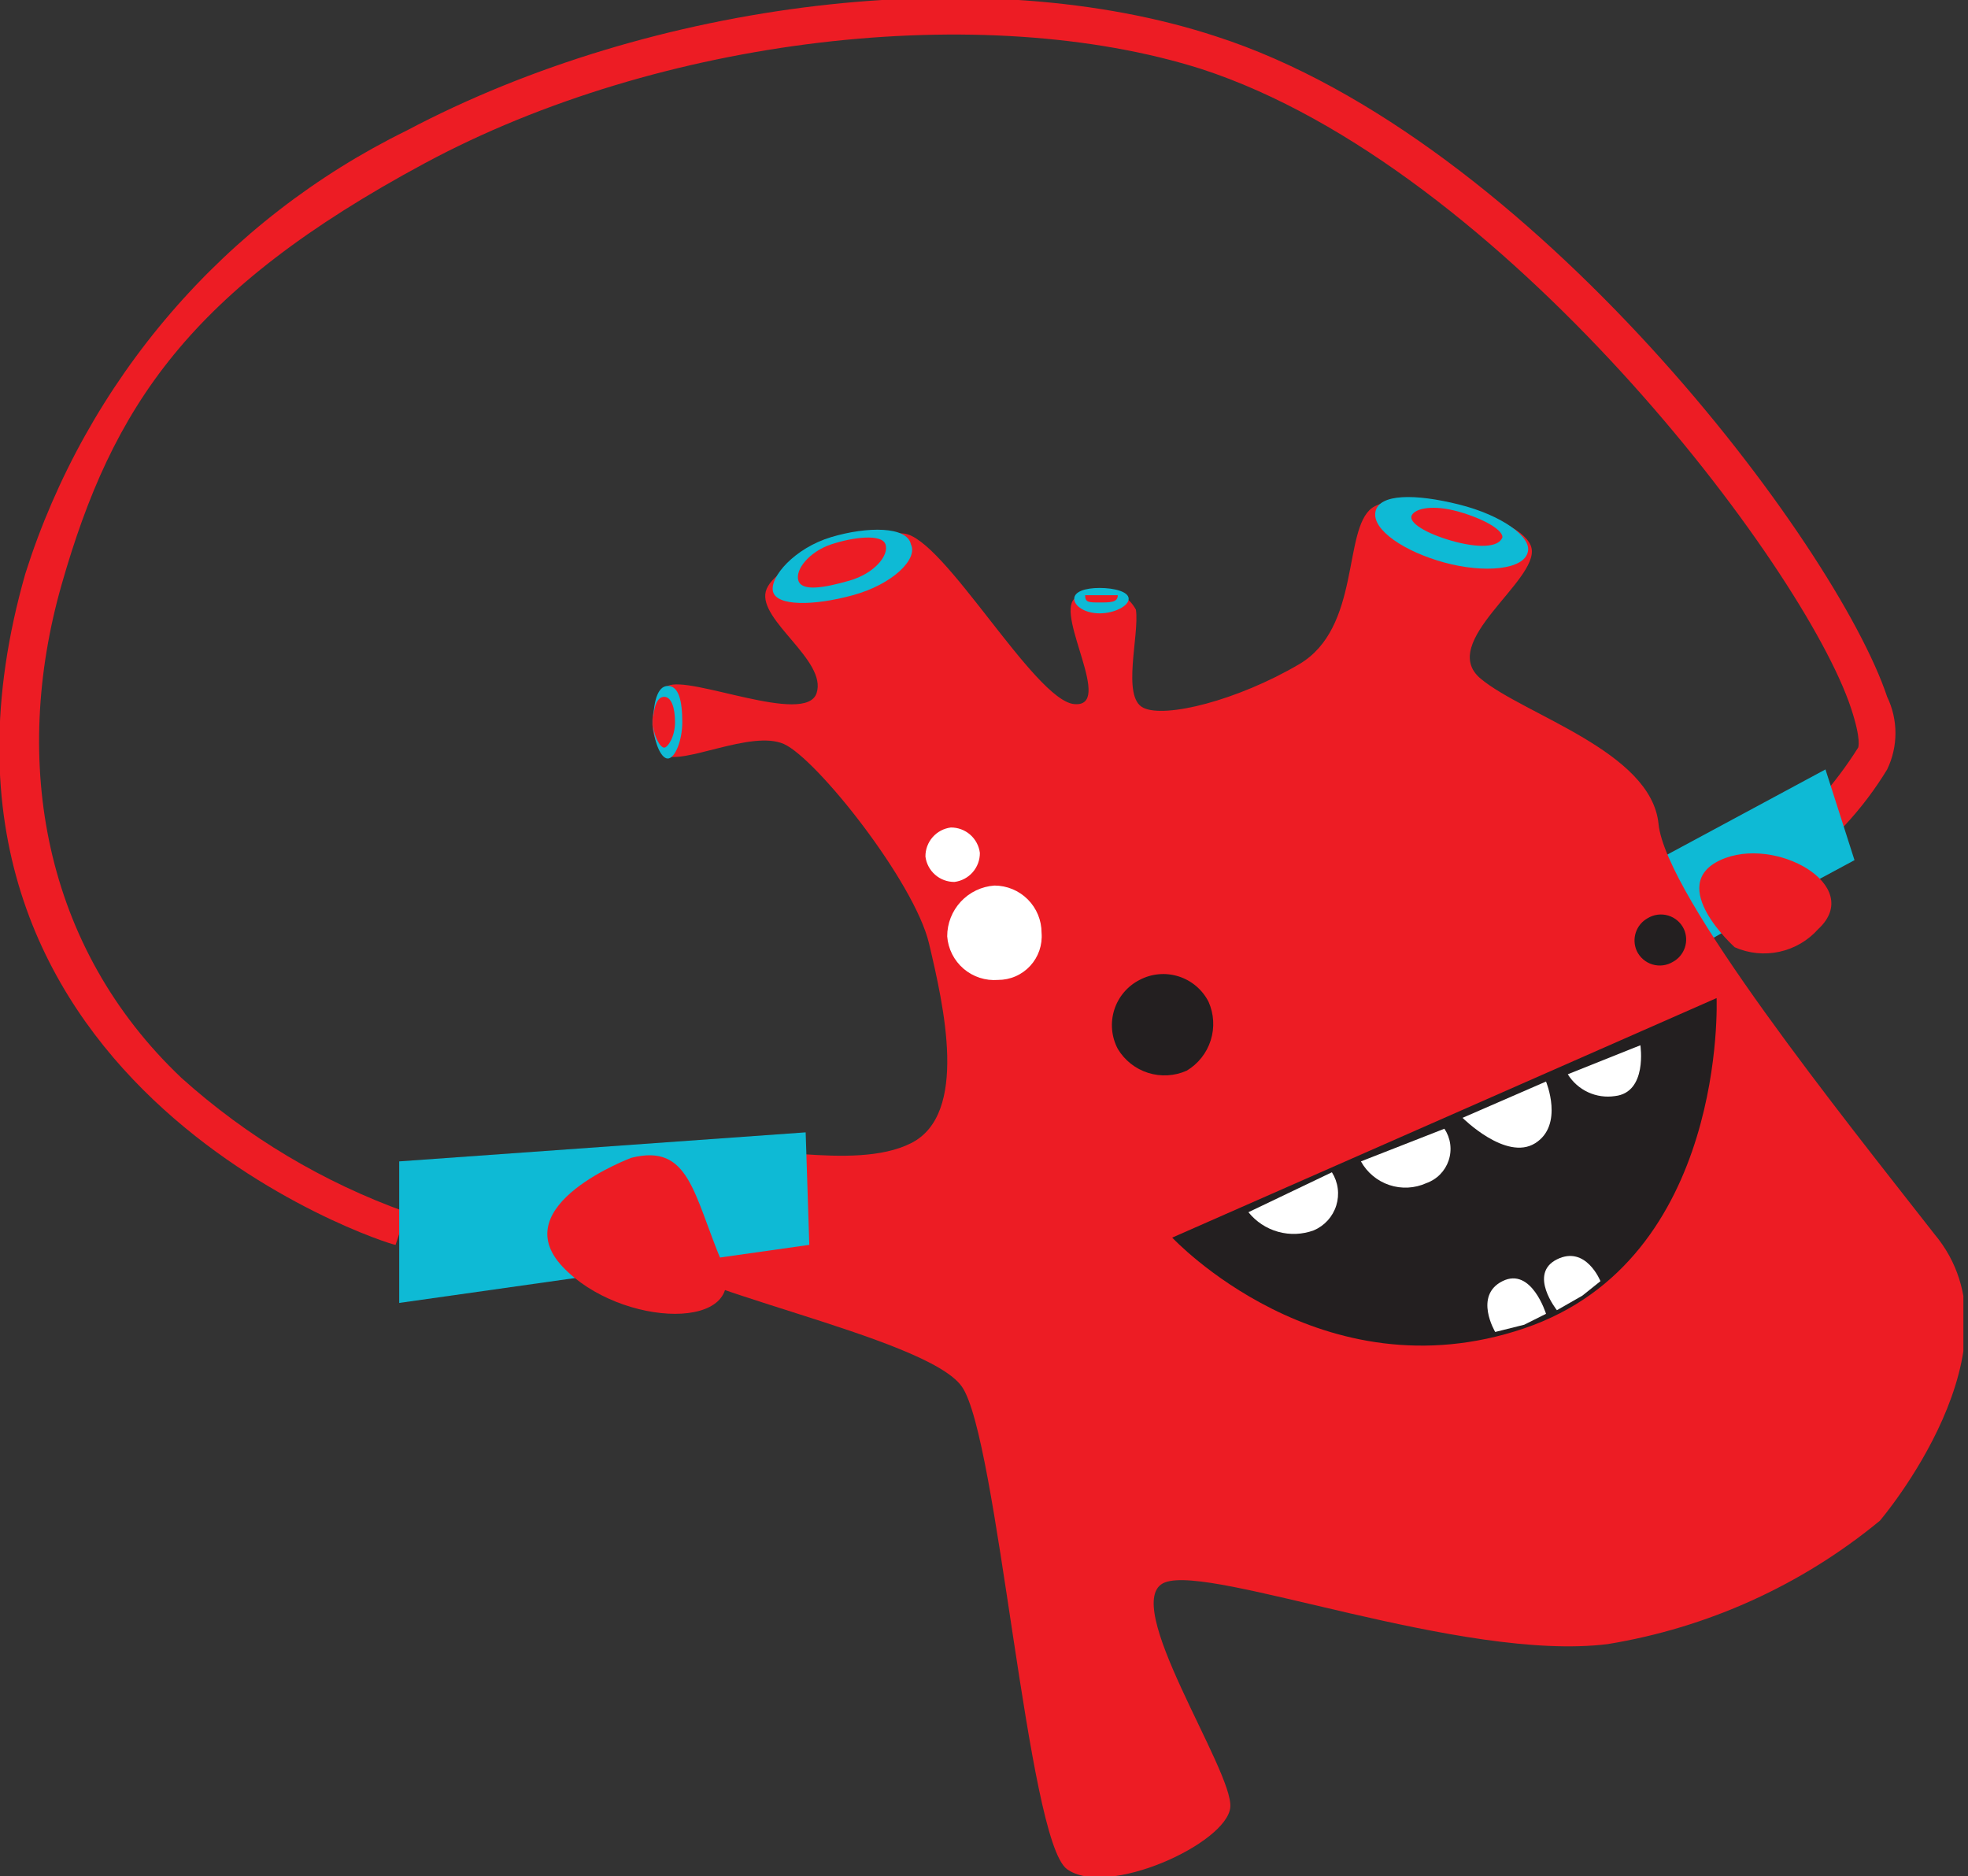 <svg width="236" height="225" viewBox="0 0 236 225" fill="none" xmlns="http://www.w3.org/2000/svg">
<rect x="0" y="0" width="236" height="225" fill="#333333" stroke="none"/>
<g clip-path="url(#clip0_1384_733)">
<path d="M47.437 149.275C46.567 149.275 -14.362 129.69 3.046 68.762C6.687 57.287 12.612 46.667 20.466 37.542C28.319 28.417 37.938 20.976 48.743 15.667C78.337 -0 117.94 -4.787 145.793 4.352C183.656 16.538 220.213 65.28 226.306 83.559C226.961 84.916 227.301 86.404 227.301 87.911C227.301 89.418 226.961 90.906 226.306 92.263C223.398 97.049 219.549 101.195 214.99 104.449L212.814 100.967C216.745 97.765 220.126 93.943 222.824 89.652C222.824 89.652 223.259 88.781 221.954 84.864C216.296 67.891 180.174 20.019 144.052 8.269C117.94 -8.22246e-05 79.207 4.352 50.919 19.584C22.631 34.816 13.491 48.743 7.399 70.067C1.306 91.392 5.223 113.588 21.76 129.255C29.623 136.325 38.788 141.794 48.743 145.358L47.437 149.275Z" fill="#ED1C24"/>
<path d="M196.277 104.448L218.907 92.263L222.389 103.143C222.389 103.143 196.277 117.069 197.147 117.94C198.017 118.81 196.277 104.448 196.277 104.448Z" fill="#0EBAD5"/>
<path d="M231.963 147.969C221.083 134.043 199.758 107.495 198.888 98.791C198.017 90.087 182.785 85.735 177.563 81.383C172.34 77.031 184.526 69.632 183.656 65.716C182.785 61.799 167.988 58.317 164.507 60.928C161.025 63.54 163.201 75.29 155.803 79.642C148.404 83.994 139.7 86.17 137.089 84.865C134.478 83.559 136.654 76.161 136.219 73.114C135.876 72.478 135.393 71.927 134.808 71.504C134.222 71.08 133.548 70.795 132.836 70.669C132.124 70.544 131.393 70.581 130.697 70.778C130.002 70.976 129.36 71.328 128.82 71.808C126.644 73.984 133.607 84.865 128.82 84.43C124.033 83.994 113.153 64.41 108.366 63.975C103.578 63.54 92.698 67.457 91.828 70.938C90.957 74.42 99.226 79.207 97.921 83.124C96.615 87.041 82.689 80.948 80.077 82.254C78.977 83.323 78.32 84.769 78.239 86.303C78.159 87.836 78.66 89.343 79.642 90.522C81.818 91.828 90.087 87.476 94.004 89.217C97.921 90.957 109.671 105.754 111.412 113.153C113.153 120.551 116.199 133.607 109.236 137.089C102.273 140.571 89.652 136.654 84.865 138.395C80.077 140.135 74.42 144.923 77.031 149.71C79.642 154.497 110.977 160.155 115.329 166.248C119.681 172.34 123.163 220.648 127.95 224.13C132.737 227.611 147.099 221.083 147.534 216.731C147.969 212.379 134.043 191.925 139.7 189.749C145.358 187.573 175.387 199.323 192.795 197.147C204.792 195.187 216.054 190.081 225.435 182.35C225.435 182.35 243.279 161.46 231.963 147.969Z" fill="#ED1C24"/>
<path d="M205.851 119.681L140.571 148.404C140.571 148.404 158.414 167.553 182.785 159.284C207.157 151.015 205.851 119.681 205.851 119.681Z" fill="#231F20"/>
<path d="M196.712 125.339C196.712 125.339 197.582 130.996 193.665 131.432C192.57 131.598 191.45 131.439 190.445 130.975C189.439 130.511 188.592 129.762 188.008 128.82L196.712 125.339Z" fill="white"/>
<path d="M173.211 135.348C173.58 135.9 173.819 136.529 173.907 137.187C173.996 137.846 173.933 138.516 173.723 139.146C173.513 139.776 173.162 140.349 172.696 140.823C172.23 141.296 171.662 141.656 171.035 141.876C169.64 142.504 168.06 142.584 166.608 142.1C165.157 141.616 163.941 140.604 163.201 139.265L173.211 135.348Z" fill="white"/>
<path d="M196.277 114.023C196.458 114.412 196.72 114.757 197.045 115.038C197.369 115.318 197.75 115.527 198.16 115.65C198.571 115.773 199.003 115.808 199.429 115.753C199.854 115.698 200.263 115.553 200.629 115.329C201.298 114.959 201.804 114.351 202.046 113.625C202.288 112.9 202.248 112.109 201.934 111.412C201.752 111.023 201.491 110.678 201.166 110.397C200.841 110.117 200.461 109.908 200.05 109.785C199.639 109.662 199.207 109.627 198.782 109.682C198.357 109.738 197.948 109.882 197.582 110.106C196.913 110.476 196.407 111.084 196.165 111.81C195.923 112.535 195.963 113.326 196.277 114.023Z" fill="#231F20"/>
<path d="M134.043 125.773C134.862 127.145 136.157 128.169 137.681 128.65C139.205 129.132 140.852 129.037 142.311 128.385C143.683 127.565 144.707 126.27 145.188 124.746C145.67 123.222 145.575 121.575 144.923 120.116C144.555 119.398 144.049 118.76 143.433 118.239C142.816 117.718 142.103 117.325 141.334 117.082C140.565 116.839 139.755 116.751 138.952 116.824C138.148 116.896 137.367 117.128 136.654 117.505C135.936 117.872 135.298 118.379 134.777 118.995C134.256 119.611 133.863 120.324 133.62 121.093C133.377 121.862 133.29 122.672 133.362 123.476C133.435 124.279 133.666 125.06 134.043 125.773Z" fill="#231F20"/>
<path d="M185.396 129.69C185.396 129.69 187.572 134.913 184.091 137.089C180.609 139.265 175.387 134.042 175.387 134.042L185.396 129.69Z" fill="white"/>
<path d="M159.72 140.571C160.09 141.157 160.329 141.818 160.419 142.506C160.509 143.194 160.449 143.893 160.242 144.556C160.035 145.218 159.686 145.827 159.22 146.342C158.754 146.856 158.182 147.263 157.544 147.534C156.175 148.038 154.682 148.098 153.276 147.708C151.871 147.318 150.623 146.496 149.71 145.358L159.72 140.571Z" fill="white"/>
<path d="M191.925 153.627C191.925 153.627 190.184 149.275 186.702 151.016C183.221 152.756 186.702 157.108 186.702 157.108L189.749 155.368L191.925 153.627Z" fill="white"/>
<path d="M185.396 157.543C185.396 157.543 183.656 151.886 180.174 153.627C176.692 155.367 179.304 159.719 179.304 159.719L182.785 158.849L185.396 157.543Z" fill="white"/>
<path d="M114.458 105.755C113.606 105.761 112.78 105.455 112.138 104.893C111.497 104.332 111.083 103.554 110.977 102.708C110.97 101.856 111.276 101.03 111.838 100.388C112.4 99.746 113.177 99.333 114.023 99.227C114.876 99.22 115.701 99.526 116.343 100.088C116.985 100.649 117.398 101.427 117.505 102.273C117.511 103.126 117.205 103.951 116.643 104.593C116.082 105.235 115.304 105.648 114.458 105.755Z" fill="white"/>
<path d="M119.681 117.505C118.937 117.564 118.19 117.476 117.48 117.245C116.771 117.015 116.114 116.646 115.548 116.161C114.982 115.675 114.517 115.083 114.181 114.417C113.844 113.752 113.643 113.026 113.588 112.282C113.584 110.739 114.166 109.252 115.216 108.121C116.266 106.99 117.706 106.3 119.246 106.189C120.746 106.189 122.185 106.785 123.246 107.846C124.307 108.907 124.903 110.347 124.903 111.847C124.964 112.569 124.873 113.295 124.638 113.979C124.403 114.664 124.027 115.293 123.536 115.825C123.045 116.357 122.449 116.781 121.785 117.07C121.121 117.359 120.405 117.507 119.681 117.505Z" fill="white"/>
<path d="M183.221 66.151C182.785 68.327 177.998 68.762 173.211 67.456C168.424 66.151 164.507 63.539 164.942 61.363C165.377 59.187 169.729 59.188 174.952 60.493C180.174 61.799 183.656 64.41 183.221 66.151Z" fill="#0EBAD5"/>
<path d="M180.174 64.41C179.739 65.716 177.128 65.716 174.081 64.845C171.035 63.975 168.859 62.669 169.294 61.799C169.729 60.928 171.905 60.493 174.952 61.364C177.998 62.234 180.174 63.54 180.174 64.41Z" fill="#ED1C24"/>
<path d="M109.236 65.28C110.106 67.021 107.06 70.068 102.273 71.373C97.486 72.679 93.133 72.679 92.698 70.938C92.263 69.197 95.31 65.716 99.662 64.41C104.014 63.105 108.801 63.104 109.236 65.28Z" fill="#0EBAD5"/>
<path d="M81.818 86.606C81.818 88.781 80.948 90.957 80.078 90.957C79.207 90.957 78.337 88.781 78.337 86.606C78.337 84.429 78.772 82.253 80.078 82.253C81.383 82.253 81.818 83.994 81.818 86.606Z" fill="#0EBAD5"/>
<path d="M135.348 71.808C135.348 72.679 133.607 73.549 131.866 73.549C130.126 73.549 128.82 72.679 128.82 71.808C128.82 70.938 130.126 70.503 131.866 70.503C133.607 70.503 135.348 70.938 135.348 71.808Z" fill="#0EBAD5"/>
<path d="M106.19 65.281C106.625 66.586 104.884 68.762 101.837 69.633C98.791 70.503 96.18 70.938 95.745 69.633C95.309 68.327 97.05 66.151 99.662 65.281C102.273 64.41 105.754 63.975 106.19 65.281Z" fill="#ED1C24"/>
<path d="M80.948 86.606C80.948 88.346 80.078 89.652 79.642 89.652C79.207 89.652 78.337 88.346 78.337 86.606C78.337 84.865 78.772 83.559 79.642 83.559C80.513 83.559 80.948 84.865 80.948 86.606Z" fill="#ED1C24"/>
<path d="M134.043 71.374C134.043 72.244 133.172 72.244 131.867 72.244C130.561 72.244 130.126 72.244 130.126 71.374H134.043Z" fill="#ED1C24"/>
<path d="M47.872 139.265L96.615 135.783L97.05 149.274L47.872 156.238V139.265Z" fill="#0EBAD5"/>
<path d="M75.725 138.83C75.725 138.83 60.493 144.487 67.457 151.886C74.42 159.284 90.087 159.719 86.606 151.451C83.124 143.182 82.689 137.089 75.725 138.83Z" fill="#ED1C24"/>
<path d="M208.027 113.588C208.027 113.588 199.758 106.189 206.286 103.143C212.814 100.097 223.694 106.189 218.037 111.412C216.813 112.786 215.184 113.737 213.386 114.128C211.587 114.519 209.711 114.33 208.027 113.588Z" fill="#ED1C24"/>
</g>
<defs>
<clipPath id="clip0_1384_733">
<rect width="235.445" height="225" fill="white"/>
</clipPath>
</defs>
</svg>

